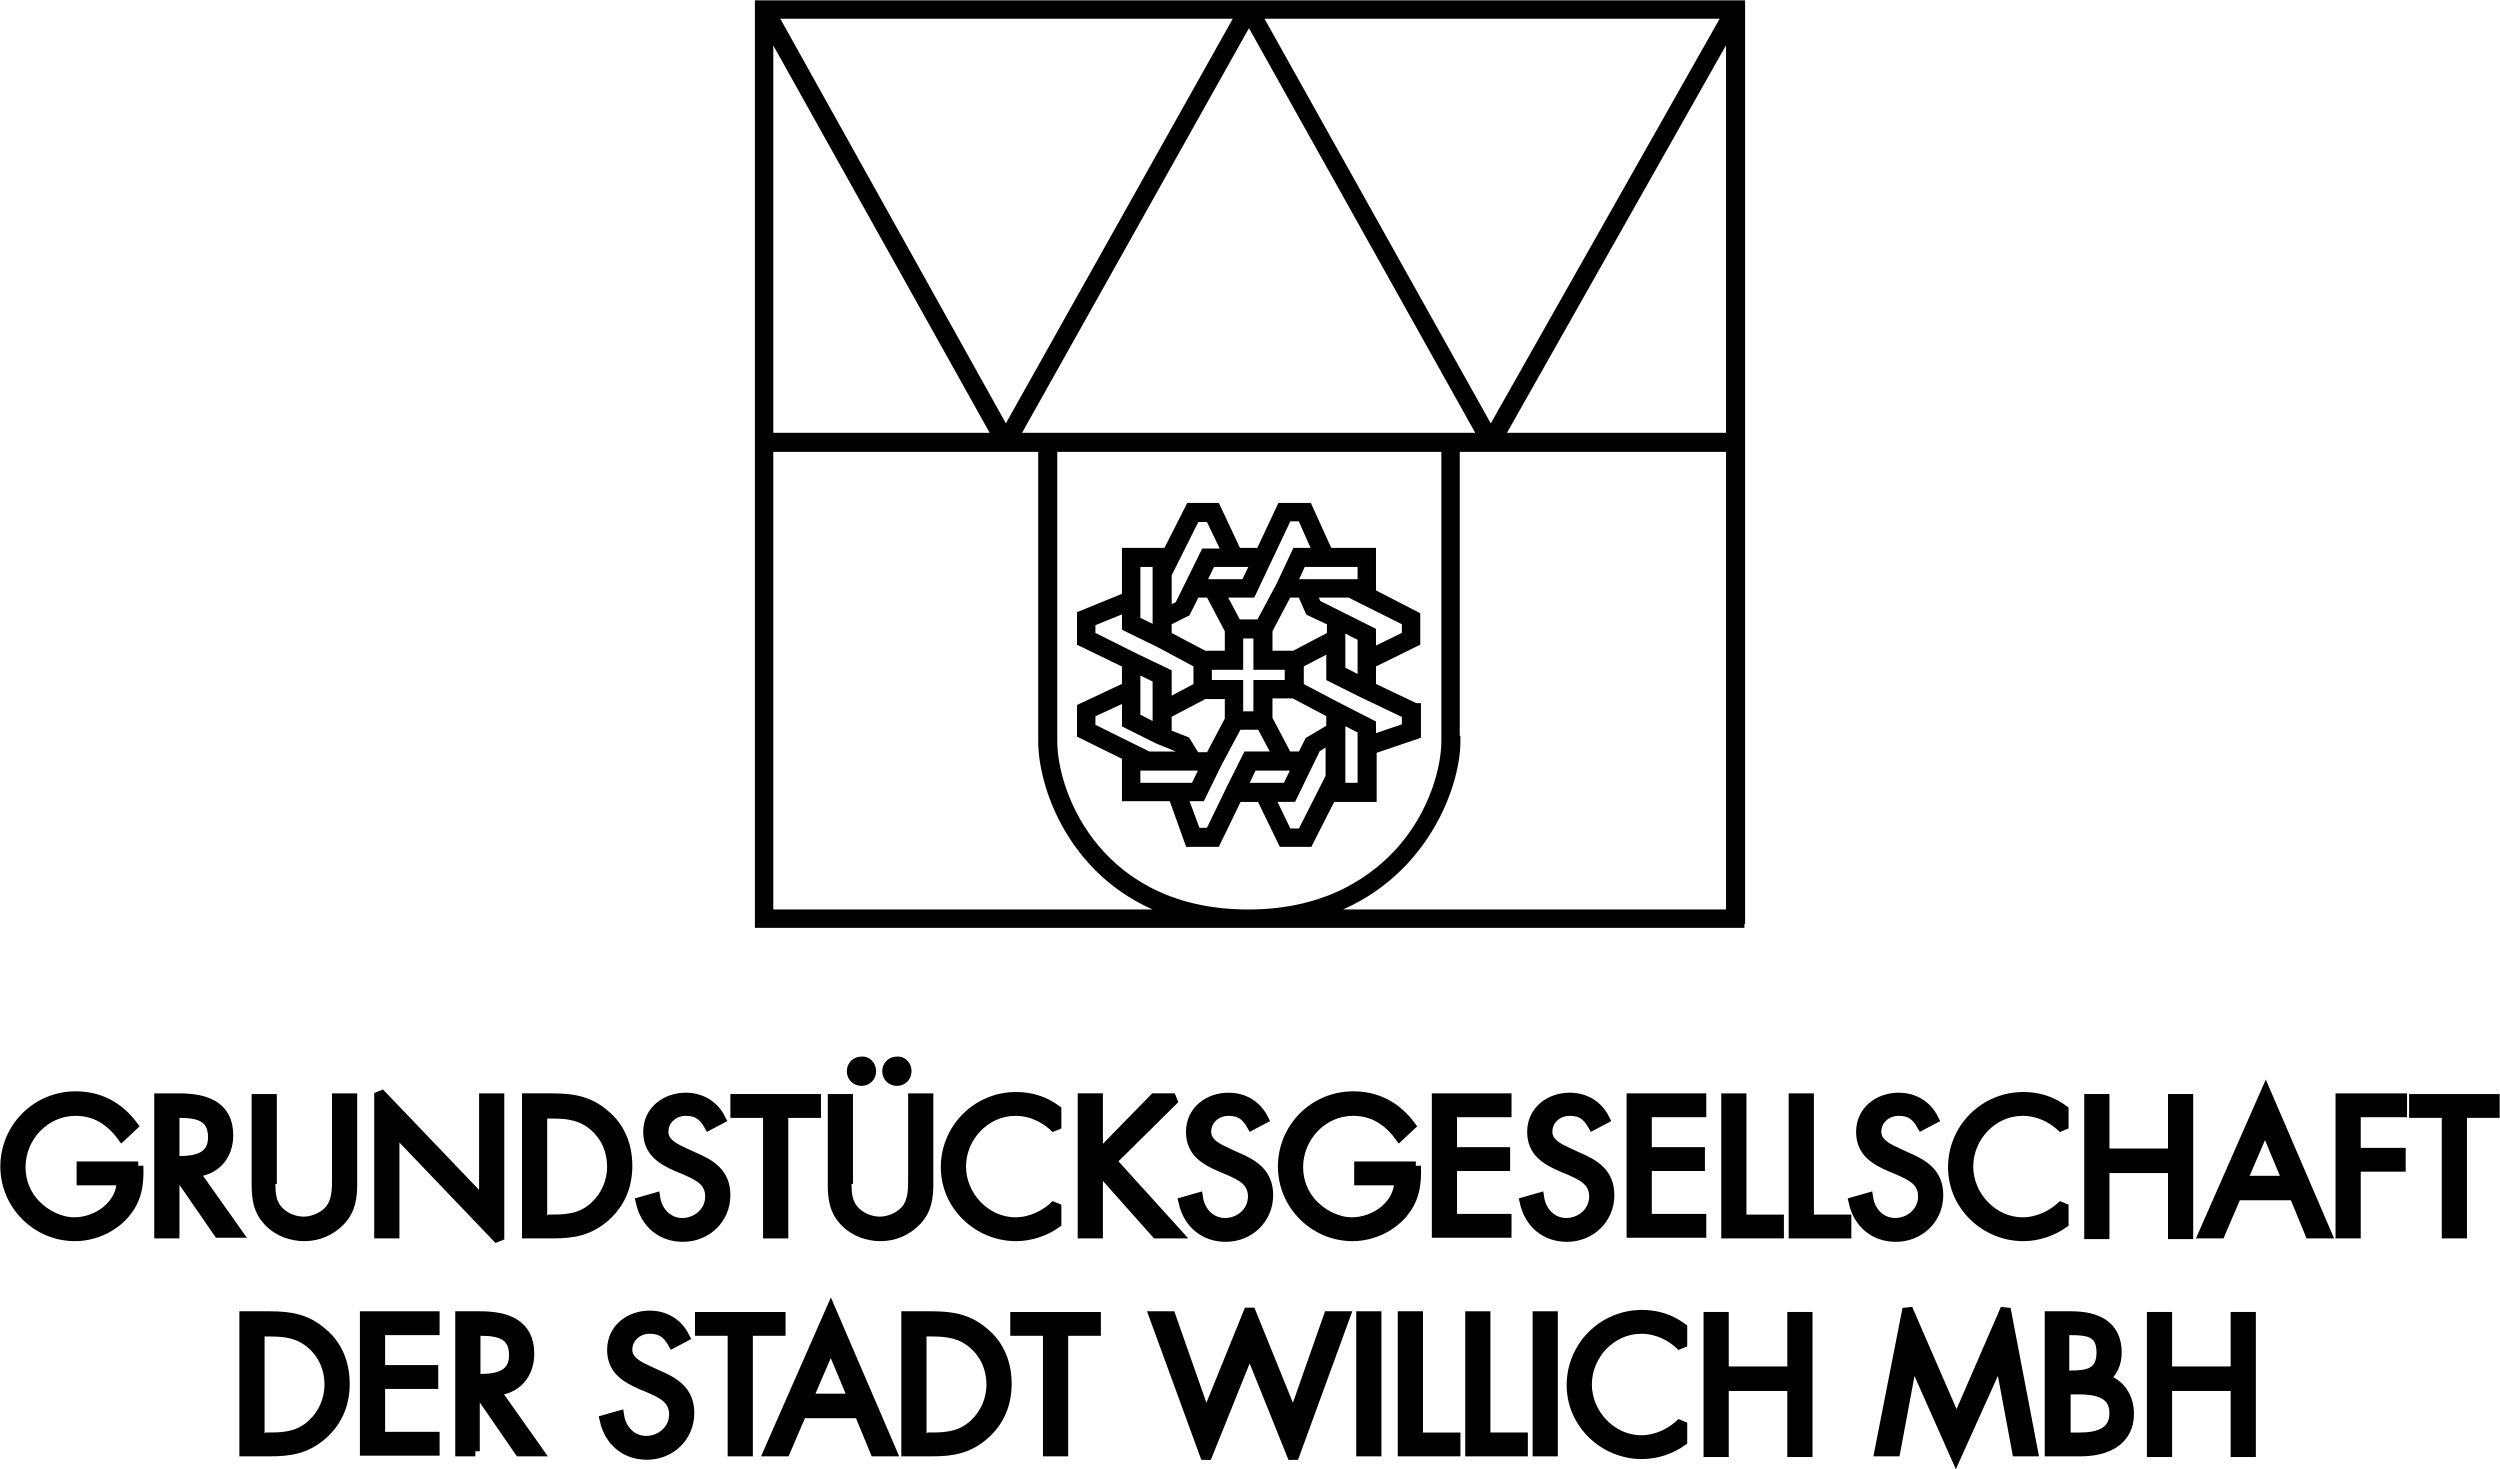 <?xml version="1.0" encoding="UTF-8"?> <!-- Generator: Adobe Illustrator 25.2.3, SVG Export Plug-In . SVG Version: 6.00 Build 0) --> <svg xmlns="http://www.w3.org/2000/svg" xmlns:xlink="http://www.w3.org/1999/xlink" version="1.1" id="Ebene_1" x="0px" y="0px" viewBox="0 0 367.1 215.7" style="enable-background:new 0 0 367.1 215.7;" xml:space="preserve"> <style type="text/css"> .st0{stroke:#000000;stroke-width:1.5;stroke-miterlimit:2.613;} </style> <g> <path class="st0" d="M20.3,171.2c0.1,2.7-0.2,4.9-2,7c-1.8,2.1-4.6,3.3-7.3,3.3c-5.6,0-10.2-4.6-10.2-10.2 c0-5.7,4.6-10.3,10.3-10.3c3.5,0,6.3,1.5,8.4,4.3l-1.6,1.5c-1.7-2.3-3.9-3.7-6.8-3.7c-4.5,0-8.1,3.8-8.1,8.3c0,2.1,0.8,4.1,2.3,5.6 c1.4,1.4,3.5,2.5,5.6,2.5c3.4,0,7-2.5,7-6.2H12v-2H20.3z"></path> <path class="st0" d="M25.6,181.1h-2.2v-19.8h2.9c3.7,0,7.2,1,7.2,5.4c0,3-1.9,5.2-5,5.4l6.3,8.9h-2.7l-6-8.7h-0.5V181.1z M25.6,170.5h0.7c2.5,0,5-0.5,5-3.5c0-3.2-2.4-3.6-5-3.6h-0.7V170.5z"></path> <path class="st0" d="M39.7,173.1c0,1.5-0.1,3.1,0.9,4.4c0.9,1.2,2.5,1.9,4,1.9c1.4,0,3-0.7,3.9-1.8c1-1.3,1-3,1-4.5v-11.8h2.2v12.4 c0,2.1-0.2,3.9-1.7,5.5c-1.4,1.5-3.3,2.3-5.3,2.3c-1.9,0-3.8-0.7-5.1-2c-1.7-1.7-1.9-3.5-1.9-5.7v-12.4h2.2V173.1z"></path> <path class="st0" d="M55.7,160.5l15.4,16.1v-15.3h2.2V182l-15.4-16.1v15.2h-2.2V160.5z"></path> <path class="st0" d="M77.4,161.3h3.7c3,0,5.4,0.4,7.7,2.4c2.3,1.9,3.3,4.6,3.3,7.5c0,2.9-1,5.4-3.2,7.4c-2.4,2.1-4.7,2.5-7.8,2.5 h-3.7V161.3z M81.2,179.1c2.4,0,4.4-0.3,6.2-2c1.6-1.5,2.5-3.6,2.5-5.8c0-2.3-0.9-4.4-2.6-5.9c-1.8-1.6-3.8-1.9-6.1-1.9h-1.6v15.7 H81.2z"></path> <path class="st0" d="M104.1,165.2c-0.8-1.4-1.7-2.1-3.4-2.1c-1.8,0-3.3,1.3-3.3,3.1c0,1.7,1.8,2.5,3.1,3.1l1.3,0.6 c2.6,1.1,4.7,2.4,4.7,5.6c0,3.5-2.8,6.1-6.2,6.1c-3.2,0-5.5-2-6.2-5.1l2.1-0.6c0.3,2,1.8,3.7,4,3.7c2.1,0,4.1-1.6,4.1-3.9 c0-2.3-1.8-3.1-3.6-3.9l-1.2-0.5c-2.3-1-4.3-2.2-4.3-5.1c0-3.1,2.6-5,5.5-5c2.2,0,4.1,1.1,5.1,3.1L104.1,165.2z"></path> <path class="st0" d="M115,181.1h-2.2v-17.7h-4.8v-2h11.8v2H115V181.1z"></path> <path class="st0" d="M124.3,173.1c0,1.5-0.1,3.1,0.9,4.4c0.9,1.2,2.5,1.9,4,1.9c1.4,0,3-0.7,3.9-1.8c1-1.3,1-3,1-4.5v-11.8h2.2 v12.4c0,2.1-0.2,3.9-1.7,5.5c-1.4,1.5-3.3,2.3-5.3,2.3c-1.9,0-3.8-0.7-5.1-2c-1.7-1.7-1.9-3.5-1.9-5.7v-12.4h2.2V173.1z M127.9,157.3c0,0.8-0.6,1.4-1.4,1.4c-0.8,0-1.4-0.6-1.4-1.4c0-0.8,0.6-1.4,1.4-1.4C127.3,155.8,127.9,156.5,127.9,157.3z M133.1,157.3c0,0.8-0.6,1.4-1.4,1.4c-0.8,0-1.4-0.6-1.4-1.4c0-0.8,0.6-1.4,1.4-1.4C132.5,155.8,133.1,156.5,133.1,157.3z"></path> <path class="st0" d="M155.1,165.7c-1.6-1.6-3.7-2.6-6-2.6c-4.4,0-8,3.8-8,8.2c0,4.3,3.6,8.2,8,8.2c2.2,0,4.4-1,6-2.6v2.7 c-1.7,1.2-3.8,1.9-5.9,1.9c-5.6,0-10.3-4.5-10.3-10.1c0-5.7,4.6-10.3,10.3-10.3c2.2,0,4.1,0.6,5.9,1.9V165.7z"></path> <path class="st0" d="M169.5,161.3h3l-9.3,9.2l9.6,10.6h-3l-8.1-9.1l-0.5,0.6v8.5h-2.2v-19.8h2.2v8.5L169.5,161.3z"></path> <path class="st0" d="M183.8,165.2c-0.8-1.4-1.7-2.1-3.4-2.1c-1.8,0-3.3,1.3-3.3,3.1c0,1.7,1.8,2.5,3.1,3.1l1.3,0.6 c2.6,1.1,4.7,2.4,4.7,5.6c0,3.5-2.8,6.1-6.2,6.1c-3.2,0-5.5-2-6.2-5.1l2.1-0.6c0.3,2,1.8,3.7,4,3.7c2.1,0,4.1-1.6,4.1-3.9 c0-2.3-1.8-3.1-3.6-3.9l-1.2-0.5c-2.3-1-4.3-2.2-4.3-5.1c0-3.1,2.6-5,5.5-5c2.2,0,4.1,1.1,5.1,3.1L183.8,165.2z"></path> <path class="st0" d="M207.9,171.2c0.1,2.7-0.2,4.9-2,7c-1.8,2.1-4.6,3.3-7.3,3.3c-5.6,0-10.2-4.6-10.2-10.2 c0-5.7,4.6-10.3,10.3-10.3c3.5,0,6.3,1.5,8.4,4.3l-1.6,1.5c-1.7-2.3-3.9-3.7-6.8-3.7c-4.5,0-8.1,3.8-8.1,8.3c0,2.1,0.8,4.1,2.3,5.6 c1.4,1.4,3.5,2.5,5.6,2.5c3.4,0,7-2.5,7-6.2h-5.9v-2H207.9z"></path> <path class="st0" d="M211,161.3h10.2v2h-8v5.9h7.8v2h-7.8v7.8h8v2H211V161.3z"></path> <path class="st0" d="M233.9,165.2c-0.8-1.4-1.7-2.1-3.4-2.1c-1.8,0-3.3,1.3-3.3,3.1c0,1.7,1.8,2.5,3.1,3.1l1.3,0.6 c2.6,1.1,4.7,2.4,4.7,5.6c0,3.5-2.8,6.1-6.2,6.1c-3.2,0-5.5-2-6.2-5.1l2.1-0.6c0.3,2,1.8,3.7,4,3.7c2.1,0,4.1-1.6,4.1-3.9 c0-2.3-1.8-3.1-3.6-3.9l-1.2-0.5c-2.3-1-4.3-2.2-4.3-5.1c0-3.1,2.6-5,5.5-5c2.2,0,4.1,1.1,5.1,3.1L233.9,165.2z"></path> <path class="st0" d="M239.6,161.3h10.2v2h-8v5.9h7.8v2h-7.8v7.8h8v2h-10.2V161.3z"></path> <path class="st0" d="M255.8,179.1h5.4v2h-7.7v-19.8h2.2V179.1z"></path> <path class="st0" d="M265.6,179.1h5.5v2h-7.7v-19.8h2.2V179.1z"></path> <path class="st0" d="M282.2,165.2c-0.8-1.4-1.7-2.1-3.4-2.1c-1.8,0-3.3,1.3-3.3,3.1c0,1.7,1.8,2.5,3.1,3.1l1.3,0.6 c2.6,1.1,4.7,2.4,4.7,5.6c0,3.5-2.8,6.1-6.2,6.1c-3.2,0-5.5-2-6.2-5.1l2.1-0.6c0.3,2,1.8,3.7,4,3.7c2.1,0,4.1-1.6,4.1-3.9 c0-2.3-1.8-3.1-3.6-3.9l-1.2-0.5c-2.3-1-4.3-2.2-4.3-5.1c0-3.1,2.6-5,5.5-5c2.2,0,4.1,1.1,5.1,3.1L282.2,165.2z"></path> <path class="st0" d="M303,165.7c-1.6-1.6-3.7-2.6-6-2.6c-4.4,0-8,3.8-8,8.2c0,4.3,3.6,8.2,8,8.2c2.2,0,4.4-1,6-2.6v2.7 c-1.7,1.2-3.8,1.9-5.9,1.9c-5.6,0-10.3-4.5-10.3-10.1c0-5.7,4.6-10.3,10.3-10.3c2.2,0,4.1,0.6,5.9,1.9V165.7z"></path> <path class="st0" d="M319.1,169.4v-8h2.2v19.8h-2.2v-9.7H309v9.7h-2.2v-19.8h2.2v8H319.1z"></path> <path class="st0" d="M328.4,175.5l-2.4,5.6h-2.4l9.1-20.7l8.9,20.7h-2.4l-2.3-5.6H328.4z M332.6,165.5l-3.4,7.9h6.7L332.6,165.5z"></path> <path class="st0" d="M345.9,163.4v5.9h6.6v2h-6.6v9.8h-2.2v-19.8h9v2H345.9z"></path> <path class="st0" d="M361.5,181.1h-2.2v-17.7h-4.8v-2h11.8v2h-4.8V181.1z"></path> <path class="st0" d="M35.9,193.3h3.7c3,0,5.4,0.4,7.7,2.4c2.3,1.9,3.3,4.6,3.3,7.5c0,2.9-1,5.4-3.2,7.4c-2.4,2.1-4.7,2.5-7.8,2.5 h-3.7V193.3z M39.7,211.1c2.4,0,4.4-0.3,6.2-2c1.6-1.5,2.5-3.6,2.5-5.8c0-2.3-0.9-4.4-2.6-5.9c-1.8-1.6-3.8-1.9-6.1-1.9h-1.6v15.7 H39.7z"></path> <path class="st0" d="M53.6,193.3h10.2v2h-8v5.9h7.8v2h-7.8v7.8h8v2H53.6V193.3z"></path> <path class="st0" d="M69.8,213.1h-2.2v-19.8h2.9c3.7,0,7.2,1,7.2,5.5c0,3-1.9,5.2-5,5.4l6.3,8.9h-2.7l-6-8.7h-0.6V213.1z M69.8,202.5h0.7c2.5,0,5-0.5,5-3.5c0-3.2-2.4-3.6-5-3.6h-0.7V202.5z"></path> <path class="st0" d="M98.8,197.2c-0.8-1.4-1.7-2.1-3.4-2.1c-1.8,0-3.3,1.3-3.3,3.1c0,1.7,1.8,2.5,3.1,3.1l1.3,0.6 c2.6,1.1,4.7,2.4,4.7,5.6c0,3.5-2.8,6.1-6.2,6.1c-3.2,0-5.5-2-6.2-5.1l2.1-0.6c0.3,2,1.8,3.7,4,3.7c2.1,0,4.1-1.6,4.1-3.9 c0-2.3-1.8-3.1-3.6-3.9l-1.2-0.5c-2.3-1-4.3-2.2-4.3-5.1c0-3.1,2.6-5,5.5-5c2.2,0,4.1,1.1,5.1,3.1L98.8,197.2z"></path> <path class="st0" d="M109.8,213.1h-2.2v-17.7h-4.8v-2h11.8v2h-4.8V213.1z"></path> <path class="st0" d="M117.7,207.5l-2.4,5.6h-2.4l9.1-20.7l8.9,20.7h-2.4l-2.3-5.6H117.7z M122,197.5l-3.4,7.9h6.7L122,197.5z"></path> <path class="st0" d="M133.1,193.3h3.7c3,0,5.4,0.4,7.7,2.4c2.3,1.9,3.3,4.6,3.3,7.5c0,2.9-1,5.4-3.2,7.4c-2.4,2.1-4.7,2.5-7.8,2.5 h-3.7V193.3z M136.9,211.1c2.4,0,4.4-0.3,6.2-2c1.6-1.5,2.5-3.6,2.5-5.8c0-2.3-0.9-4.4-2.6-5.9c-1.8-1.6-3.8-1.9-6.1-1.9h-1.6v15.7 H136.9z"></path> <path class="st0" d="M156.1,213.1h-2.2v-17.7h-4.8v-2h11.8v2h-4.8V213.1z"></path> <path class="st0" d="M177.1,208.1l6.4-15.8l6.4,15.8l5.2-14.8h2.4l-7.6,20.8l-6.4-15.9l-6.4,15.9l-7.6-20.8h2.4L177.1,208.1z"></path> <path class="st0" d="M202.1,213.1h-2.2v-19.8h2.2V213.1z"></path> <path class="st0" d="M208.3,211.1h5.4v2h-7.7v-19.8h2.2V211.1z"></path> <path class="st0" d="M218.1,211.1h5.5v2h-7.7v-19.8h2.2V211.1z"></path> <path class="st0" d="M228,213.1h-2.2v-19.8h2.2V213.1z"></path> <path class="st0" d="M247,197.7c-1.6-1.6-3.7-2.6-6-2.6c-4.4,0-8,3.8-8,8.2c0,4.3,3.6,8.2,8,8.2c2.2,0,4.4-1,6-2.6v2.7 c-1.7,1.2-3.8,1.9-5.9,1.9c-5.6,0-10.3-4.5-10.3-10.1c0-5.7,4.6-10.3,10.3-10.3c2.2,0,4.1,0.6,5.9,1.9V197.7z"></path> <path class="st0" d="M263.2,201.4v-8h2.2v19.8h-2.2v-9.7h-10.1v9.7h-2.2v-19.8h2.2v8H263.2z"></path> <path class="st0" d="M280.1,192.2l7.2,16.6l7.2-16.6l4,20.9h-2.3l-2.5-13.4h-0.1l-6.4,14.2l-6.3-14.2h-0.1l-2.5,13.4h-2.3 L280.1,192.2z"></path> <path class="st0" d="M301,193.3h3.2c3.6,0,6.6,1.3,6.6,5.3c0,1.6-0.6,3-1.9,3.9c2.4,0.6,3.7,2.7,3.7,5.1c0,3.9-3.2,5.5-7.1,5.5H301 V193.3z M303.2,202h0.8c2.5,0,4.6-0.3,4.6-3.4c0-3-1.9-3.3-4.6-3.3h-0.9V202z M303.2,211.1h2.2c2.5,0,5.1-0.6,5.1-3.6 c0-3.1-2.9-3.5-5.3-3.5h-1.9V211.1z"></path> <path class="st0" d="M328.3,201.4v-8h2.2v19.8h-2.2v-9.7h-10.1v9.7H316v-19.8h2.2v8H328.3z"></path> </g> <g> <path class="st0" d="M207.8,104l-6.5-3.1v-3.5l6.5-3.2v-3.7L201,87h0.3v-5.8H195l-3-6.6h-3.8l-3.1,6.6h-3.5l-3.1-6.6h-3.7l-3.5,6.9 v-0.3h-5.8v6.5l-6.6,2.7v3.8l6.6,3.2v3.5l-6.6,3.1v3.7l6.9,3.4h-0.3v5.8h6.8l2.4,6.7h3.8l3.2-6.6h3.5l3.2,6.6h3.7l3.5-6.9v0.3h5.8 v-7l6.5-2.2V104z M206.6,91.2v2.2l-5.3,2.6v-3.2l-4.6-2.3l-3.4-1.7l-0.8-1.8h5.7L206.6,91.2z M200.1,93.5v6.7l-3.3-1.7l0-6.7 L200.1,93.5z M177.2,100.6v-3h4.6V93h3v4.6h4.6v3l-4.6,0v4.6h-3v-4.6L177.2,100.6z M180.6,101.9v3.8l-2.9,5.5h-2.2l-1.4-2.3 l-2.8-1.1v-3l5.5-2.9L180.6,101.9z M186.1,96.3v-3.8L189,87h2.2l1.2,2.7l3.2,1.5v2.2l-5.5,2.9H186.1z M200.1,82.5v3.3h-1.7h-8.8 l1.5-3.3L200.1,82.5z M189,75.8h2.2l2.4,5.4l-3.2,0l-2.3,4.9l-3,5.6h-3.5l-2.5-4.7h4.6L189,75.8z M184.5,82.5l-1.6,3.3h-4.8h-1.9 l1.6-3.3L184.5,82.5z M171.3,84.3l4.2-8.4h2.2l2.6,5.4H177l-3.8,7.7l-1.9,0.9V84.3z M171.3,91.2l2.8-1.4l1.4-2.8h2.2l2.9,5.5v3.8 h-3.8l-5.5-2.9V91.2z M166.7,82.5h3.3v10.3l-3.3-1.6V82.5z M160.1,93.4v-2.1l5.4-2.2V92l4.9,2.4l5.6,3v3.5l-4.7,2.5v-4.5l-4.6-2.2 L160.1,93.4z M170,99.6v7.5l-3.3-1.7V98L170,99.6z M160.1,106.9v-2.2l5.4-2.5v4l4.6,2.3l3.2,1.3l0.8,1.3h-5.5L160.1,106.9z M166.7,115.7v-3.3h10.4l-1.6,3.3L166.7,115.7z M180.9,115.7l-3.2,6.6h-2.1l-2-5.4l2.7,0l2.4-4.9l3-5.6h3.5l2.5,4.7l-4.5,0 L180.9,115.7z M182.3,115.7l1.6-3.3l6.7,0l-1.6,3.3h-3.1H182.3z M195.5,113.9l-4.3,8.5H189l-2.6-5.4h3.3l3.5-7.2l2.2-1.4V113.9z M195.5,107l-3.2,1.9l-1.1,2.2H189l-2.9-5.5v-3.8l3.9,0l5.5,2.9V107z M200.1,115.7h-3.3v-10.3l3.3,1.7V115.7z M206.6,106.9 l-5.3,1.8v-2.3l-4.9-2.5l-5.7-3v-3.5l4.8-2.5l0,4.5l4.6,2.3l6.5,3.1V106.9z"></path> <path class="st0" d="M255.5,134.9L255.5,134.9l0-133.5h0V0.8h-0.6v0l-143.3,0v0.6h0l0,133.1h0v1h1v0h70.7c0,0,0,0,0,0h71.5v0h0.6 V134.9z M153.9,64.3h-5.1l34.6-61.7l34.5,61.7H213H153.9z M112.8,3.8l33.8,60.5h-33.8L112.8,3.8z M113.3,2l69,0l-34.6,61.7L113.3,2 z M184.4,2l69.4,0l-34.9,61.7L184.4,2z M254.2,3.8l0,60.5H220L254.2,3.8z M112.8,134.3l0-68.7h40.4l0,43.2h0 c0,7.3,5.2,21.3,20.4,25.5H112.8z M154.5,108.8L154.5,108.8l0-43.2h57.9l0,43.2h0c0,3.9-1.7,10.5-6.5,16 c-3.8,4.3-10.7,9.5-22.6,9.5C161.5,134.3,154.5,117.1,154.5,108.8z M192.9,134.3c15.3-4.3,20.8-18.4,20.8-25.5H213l0.6,0l0-43.2 h40.6l0,68.7H192.9z"></path> </g> </svg> 